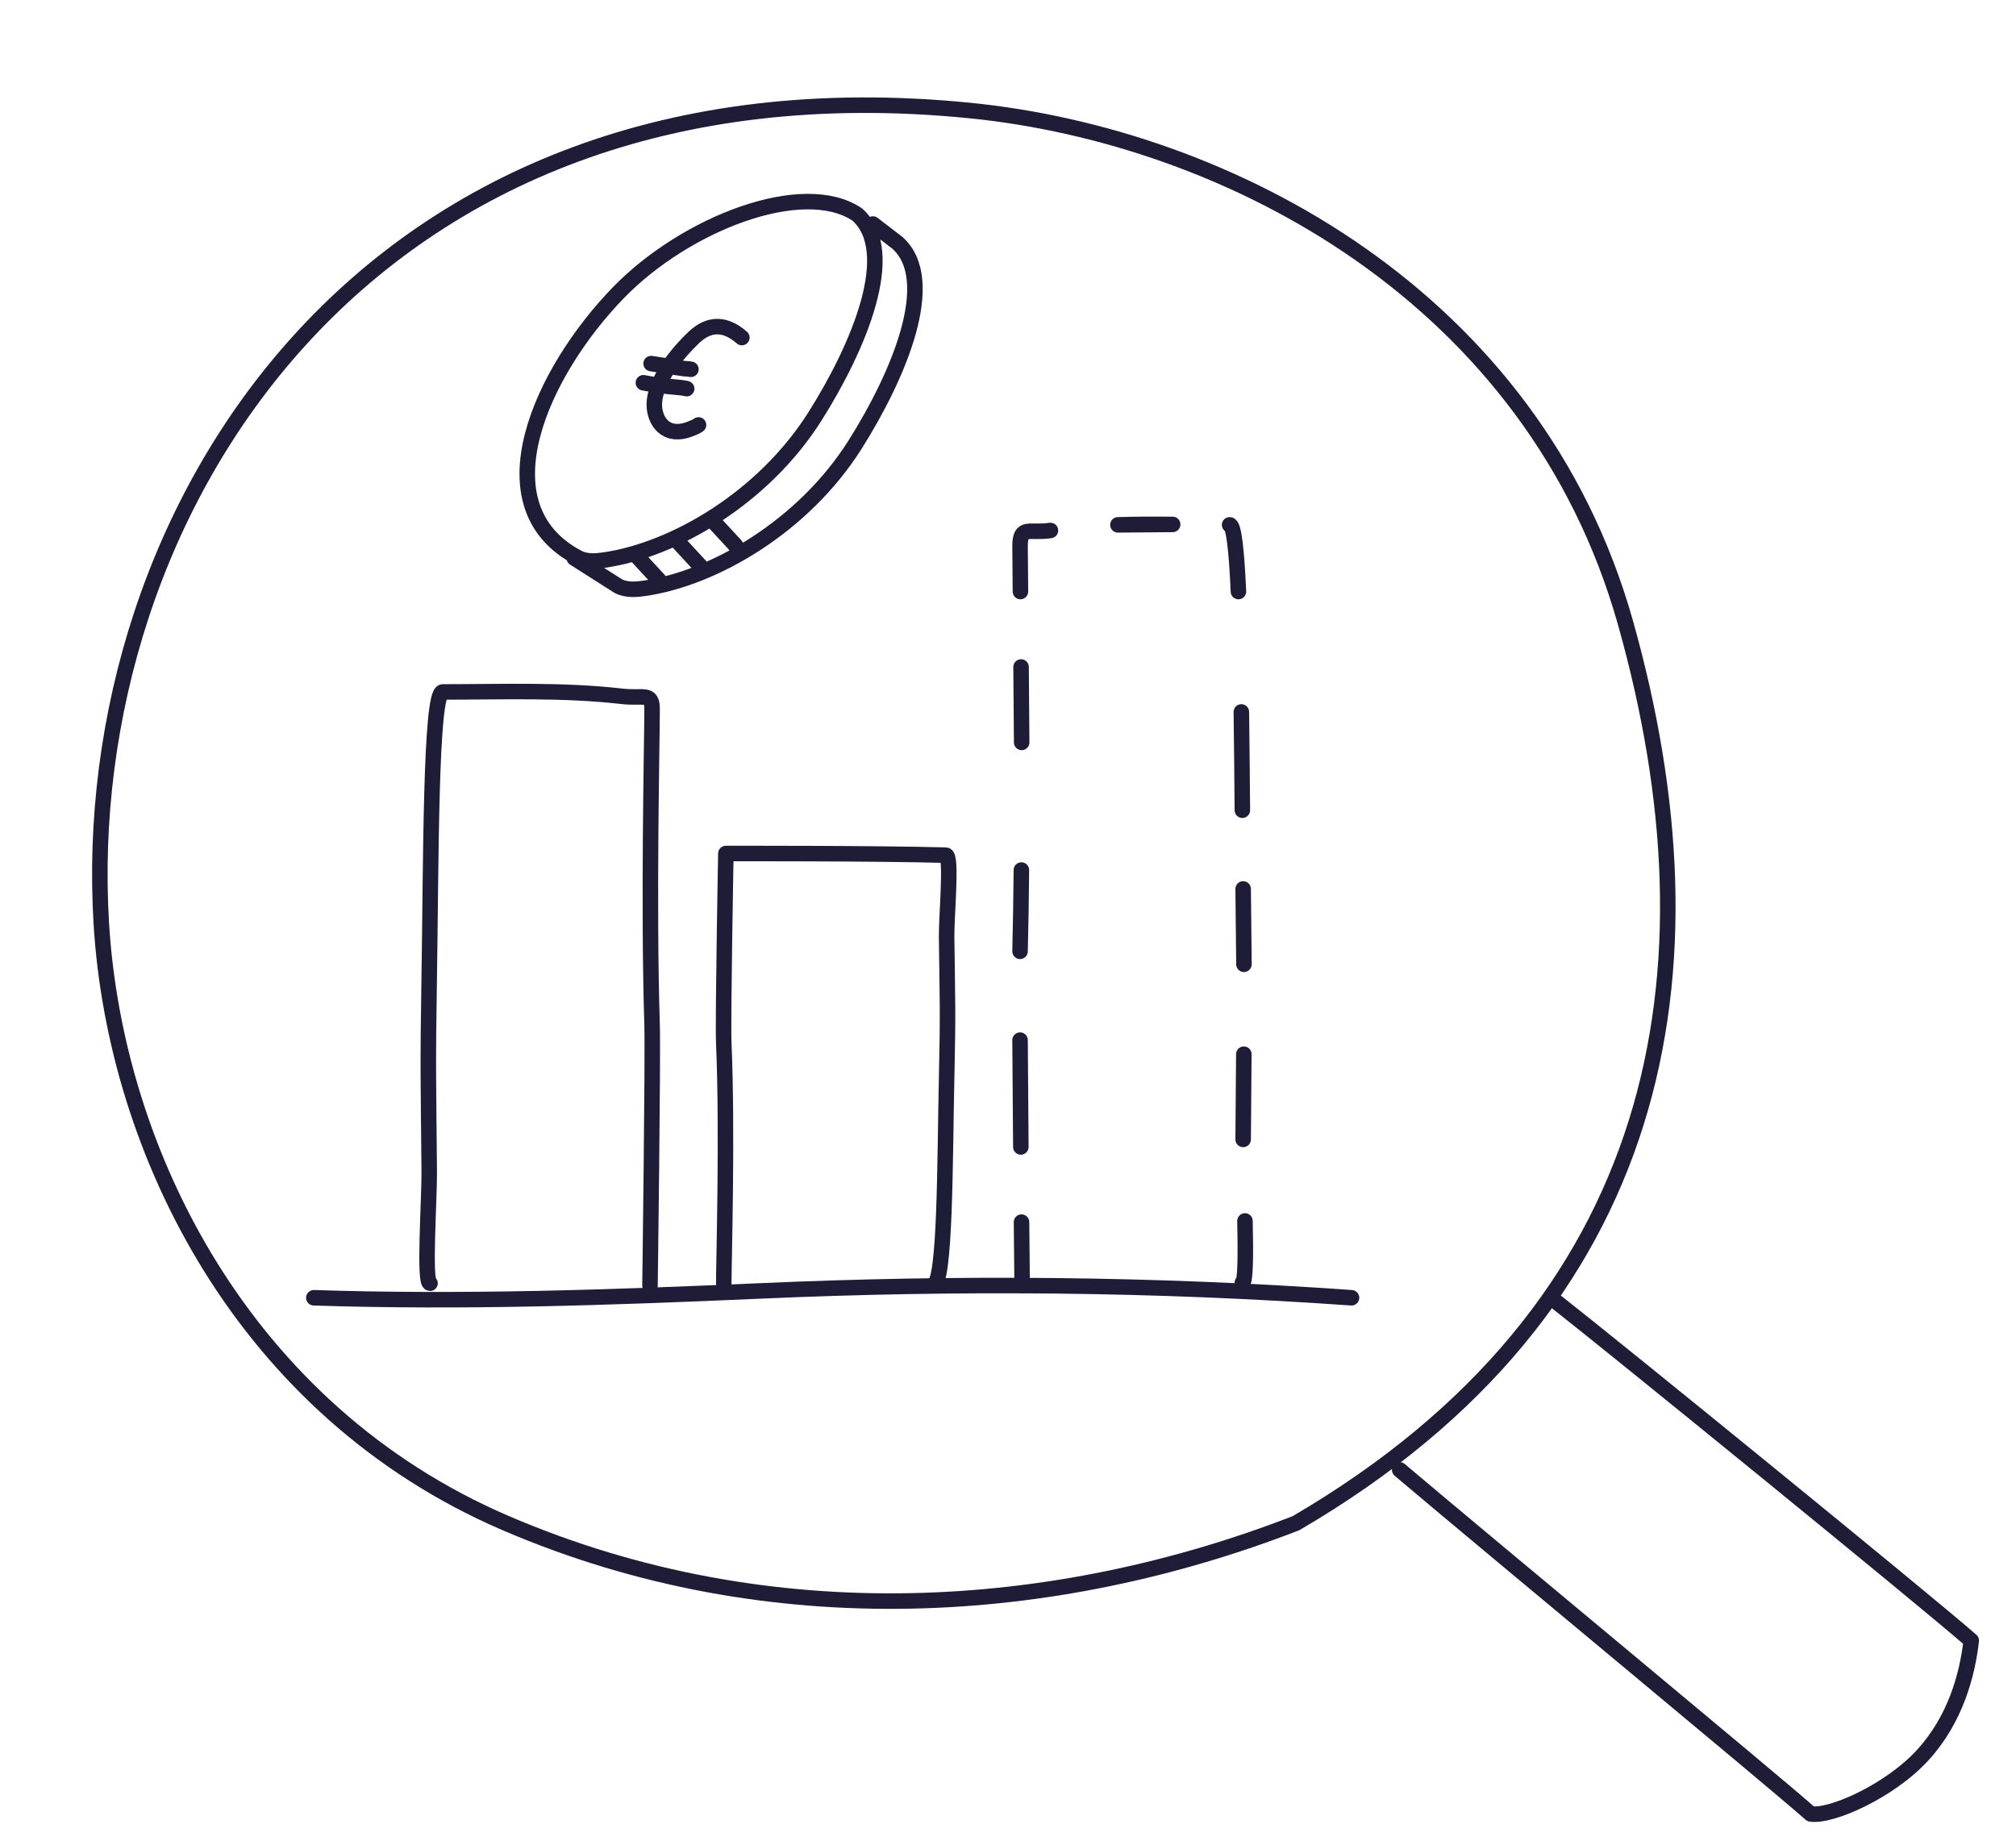 <svg width="130" height="119" viewBox="0 0 130 119" fill="none" xmlns="http://www.w3.org/2000/svg">
<path d="M41.914 82.898C41.914 82.898 42.114 68.14 42.049 66.08C41.802 58.236 42.049 47.771 42.049 45.716C42.049 44.616 41.489 45.063 40.092 44.902C36.307 44.466 32.384 44.62 28.551 44.62C27.749 44.62 27.795 55.883 27.679 62.941C27.579 69.038 27.626 69.558 27.679 75.545C27.694 77.294 27.324 82.738 27.73 82.753" stroke="#1F1C37" stroke-linecap="round" stroke-linejoin="round"/>
<path d="M60.17 82.878C60.972 82.878 60.926 74.686 61.042 69.553C61.142 65.119 61.094 64.742 61.042 60.387C61.026 59.115 61.397 55.156 60.991 55.145C56.426 55.021 46.807 55.039 46.807 55.039C46.807 55.039 46.607 65.772 46.672 67.271C46.919 72.976 46.672 81.259 46.672 82.754" stroke="#1F1C37" stroke-linecap="round" stroke-linejoin="round"/>
<path d="M80.113 82.712C80.323 82.702 80.325 80.841 80.281 78.734M80.164 73.476C80.18 71.12 80.196 69.425 80.207 67.981M80.164 57.324C80.19 59.337 80.206 60.876 80.215 62.182M79.291 33.846C79.567 33.846 79.742 35.547 79.859 38.146M67.737 34.208C66.338 34.414 65.777 33.841 65.777 35.25C65.777 35.795 65.788 36.803 65.802 38.146M65.777 61.346C65.819 59.67 65.846 57.901 65.863 56.105M65.912 82.898C65.912 82.898 65.895 81.226 65.872 78.808M80.113 52.248C80.095 50.161 80.076 47.993 80.048 45.91M65.882 47.875L65.842 43.011M65.777 67.072C65.789 69.201 65.808 71.643 65.828 73.962M75.618 33.817C74.441 33.808 73.262 33.809 72.088 33.846L75.618 33.817Z" stroke="#1F1C37" stroke-linecap="round" stroke-linejoin="round"/>
<path d="M20.238 83.687C29.875 84.004 39.412 83.669 49.039 83.245C61.798 82.682 74.422 82.786 87.151 83.687" stroke="#1F1C37" stroke-linecap="round" stroke-linejoin="round"/>
<path d="M45.044 27.403C44.912 27.505 44.714 27.581 44.544 27.649C42.908 28.301 42.198 27.116 42.193 26.109C42.191 25.701 42.296 25.272 42.471 24.845M43.142 23.624C43.631 22.902 44.23 22.244 44.734 21.766C45.771 20.78 46.816 20.874 47.838 21.768M43.142 23.624C42.875 24.018 42.64 24.431 42.471 24.845M43.142 23.624C42.757 23.564 42.372 23.503 41.987 23.446M43.142 23.624C43.465 23.675 43.788 23.725 44.111 23.771C44.25 23.791 44.417 23.78 44.554 23.814M42.471 24.845C42.147 24.801 41.821 24.749 41.488 24.682M42.471 24.845C42.843 24.895 43.212 24.933 43.588 24.968C43.811 24.989 44.053 25.006 44.28 25.063M56.29 14.447L57.859 15.652C60.57 18.043 57.957 24.207 55.143 28.666C51.805 33.955 46.025 37.291 41.561 37.938C41.05 38.012 40.398 38.073 39.867 37.794L37.033 35.99M41.11 35.911L42.482 37.396M43.769 34.999L45.141 36.483M46.061 33.689L47.432 35.173M37.282 35.97C37.813 36.249 38.465 36.188 38.976 36.114C43.44 35.467 49.22 32.131 52.558 26.843C55.372 22.383 57.985 16.22 55.274 13.829C51.767 11.483 44.208 14.42 39.891 18.859C34.935 23.954 30.911 32.63 37.282 35.97Z" stroke="#1F1C37" stroke-linecap="round" stroke-linejoin="round"/>
<path d="M62.515 7.125C79.234 8.792 98.909 19.141 104.826 40.188C111.137 62.634 107.417 84.294 83.57 98.224C68.112 104.223 49.764 105.588 32.62 98.224C15.704 90.959 7.439 74.271 6.536 59.599C4.904 33.044 23.596 3.246 62.515 7.125Z" stroke="#1F1C37" stroke-linecap="round" stroke-linejoin="round"/>
<path d="M100.372 83.962C103.926 86.74 124.032 103.097 127.114 105.794C126.864 107.992 126.103 110.859 123.995 113.169C121.843 115.526 118.036 117.188 116.759 116.971C114.248 114.747 96.654 100.195 90.258 94.786" stroke="#1F1C37" stroke-linecap="round" stroke-linejoin="round"/>
</svg>
